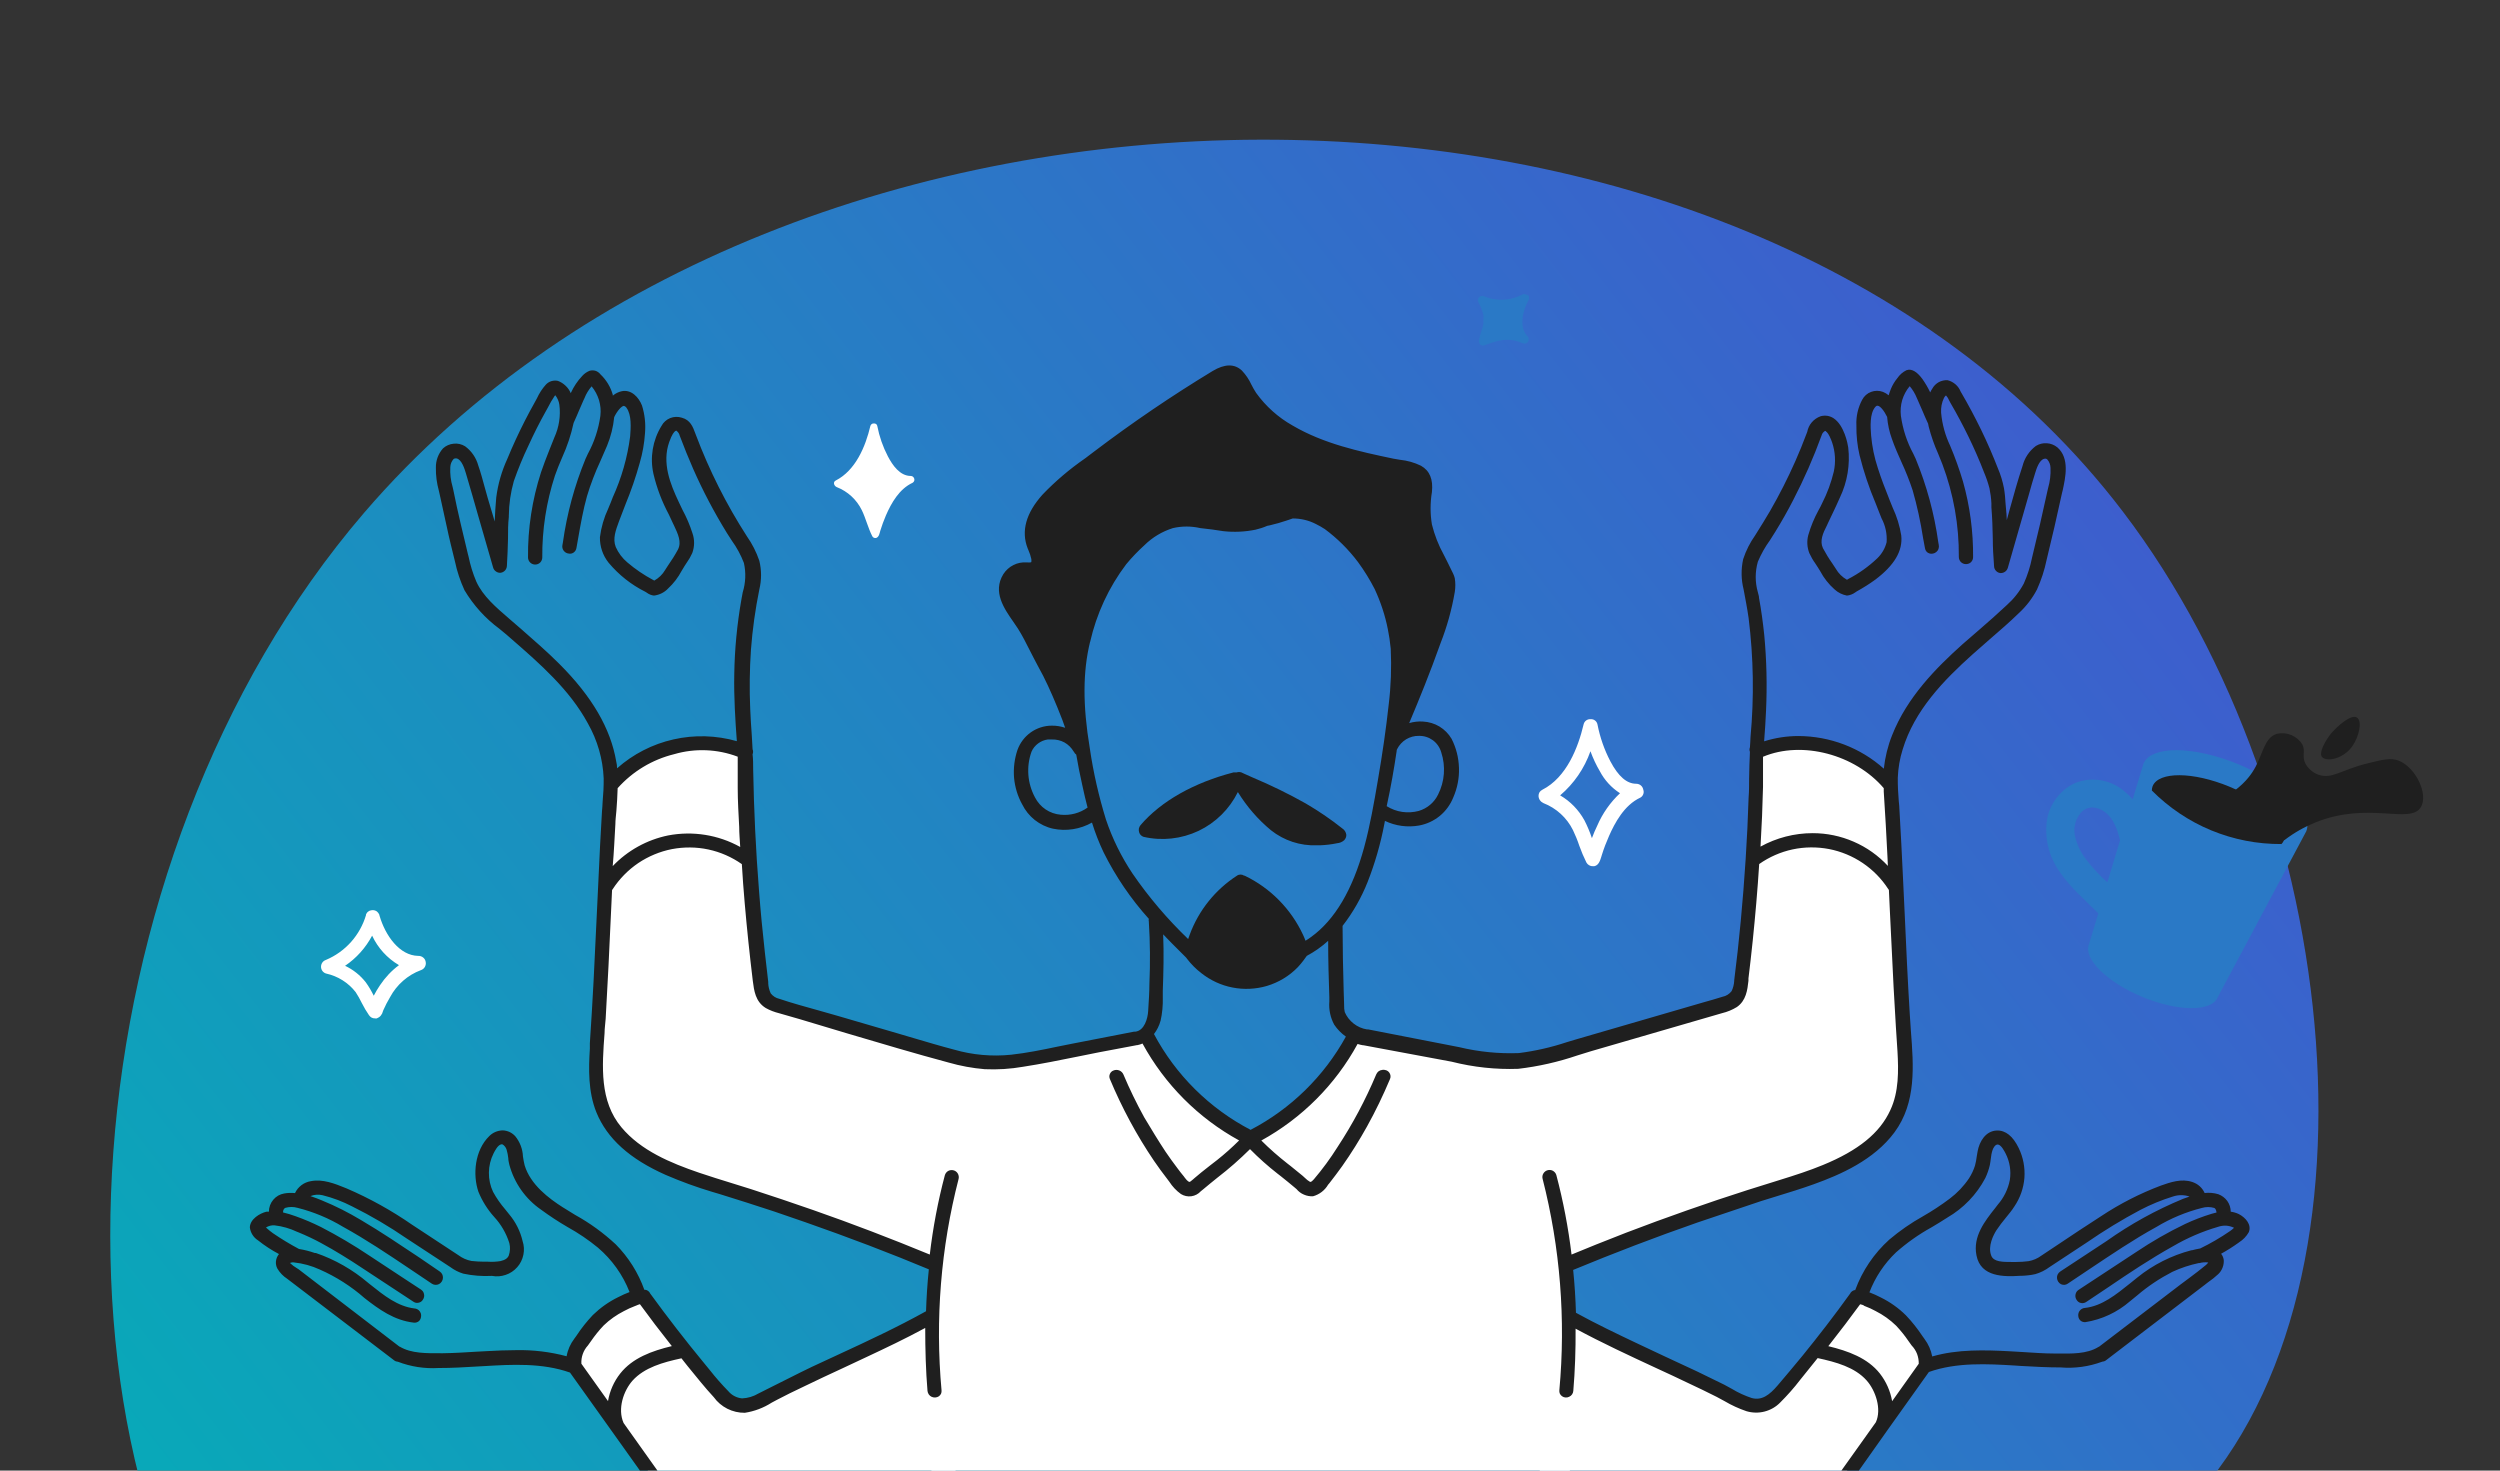 <svg width="340" height="200" viewBox="0 0 340 200" xmlns="http://www.w3.org/2000/svg" xmlns:xlink="http://www.w3.org/1999/xlink" fill="#ff0000">
	<rect x="0" y="0" width="340" height="200" fill="#333333" stroke="none"/>
	<desc>
			Created with Pixso.
	</desc>
	<defs>
		<clipPath id="clip20_32538">
			<rect id="для кого – обрезанно" width="340" height="200" fill="white" fill-opacity="0"/>
		</clipPath>
		<linearGradient x1="315.313" y1="19.003" x2="3.815" y2="260.663" id="paint_linear_3_18446_0" gradientUnits="userSpaceOnUse">
			<stop stop-color="#4651D1"/>
			<stop offset="1" stop-color="#00B5B5"/>
		</linearGradient>
	</defs>
	<g clip-path="url(#clip20_32538)">
		<path id="Vector" d="M49.51 69.75C8.84 117.13 3.61 198.17 36.5 236.68C39.88 240.63 54.33 257.54 76.26 260.29C100.74 263.35 118.5 246.76 135.27 236.06C202.64 193.1 261.78 240.1 296.58 205.73C325.88 176.82 318.93 109.2 288.72 69.59C237.03 1.65 107.15 2.56 49.51 69.75Z" fill="url(#paint_linear_3_18446_0)" fill-opacity="1" fill-rule="nonzero"/>
		<path id="Vector" d="M213.04 171.93C215.12 171.11 218.04 169.91 220.17 169.11C225.18 167.21 230.11 165.44 234.96 163.79C240.32 162.41 245.56 160.58 250.61 158.33C252.32 157.63 253.87 156.6 255.17 155.3C257.32 153.07 258.7 150.21 259.12 147.14C259.58 143.72 258.15 125.07 257.18 106.79C257.1 105.17 253.49 103.05 249.27 101.74C245.95 100.72 242.4 100.69 239.06 101.66C238.8 109.08 237.72 132.41 236.14 135.78C235.61 136.95 229.94 138.06 219.63 141.03C208.18 144.32 207.3 144.39 206.24 144.39C205.18 144.39 203.33 144.39 188.28 141.59L184.23 140.85C181.12 146.87 176.17 151.73 170.1 154.74C166.99 153.19 164.15 151.14 161.7 148.69C159.4 146.38 157.48 143.74 155.99 140.85L151.94 141.59C136.87 144.39 135.07 144.39 133.95 144.39C132.84 144.39 131.96 144.3 120.58 141C110.28 138.03 104.62 136.92 104.06 135.76C102.5 132.39 101.42 109.05 101.15 101.63C97.81 100.66 94.26 100.69 90.93 101.71C86.71 103.02 83.1 105.14 83.02 106.76C82.05 125.04 80.61 143.67 81.08 147.11C81.5 150.18 82.89 153.04 85.03 155.27C86.34 156.57 87.89 157.6 89.59 158.3C94.65 160.58 99.89 162.42 105.26 163.82L126.84 171.95C126.61 186.3 126.63 197.21 126.7 204.23C126.7 208.71 126.81 213.31 127.08 219.15C127.19 221.53 127.32 223.74 127.46 225.79C127.64 228.5 128.38 231.15 129.62 233.57C130.87 235.99 132.59 238.13 134.69 239.86C143.69 247.49 154.96 251.93 166.75 252.48C185.95 253.23 199.78 243.06 206.87 236.1C210.4 232.64 212.52 228.01 212.85 223.08C212.94 221.76 213.02 220.44 213.1 219.09C213.38 213.9 213.49 208.92 213.48 204.16C213.58 193.31 213.51 184.32 213.04 171.93Z" fill="#FFFFFF" fill-opacity="1" fill-rule="nonzero"/>
		<path id="Vector" d="M130.91 177.32L129.84 202.68C120.93 206.84 111.58 210 101.97 212.07C100.61 212.3 99.22 212.15 97.95 211.63C96.67 211.12 95.56 210.26 94.75 209.16L77.67 185.54C78.34 183.29 79.59 181.24 81.3 179.63C83 178.04 85.08 176.92 87.33 176.36L98.41 189.85C98.67 190.25 99.02 190.59 99.42 190.84C99.83 191.09 100.29 191.24 100.77 191.29C101.21 191.32 101.64 191.25 102.05 191.1C102.46 190.94 102.83 190.71 103.14 190.4L130.91 177.32Z" fill="#FFFFFF" fill-opacity="1" fill-rule="nonzero"/>
		<path id="Vector" d="M208.45 177.29C208.82 185.7 209.17 194.15 209.52 202.63C214.4 204.91 219.42 206.89 224.55 208.56C228.77 209.93 233.06 211.09 237.4 212.01C238.76 212.25 240.15 212.1 241.42 211.58C242.69 211.07 243.8 210.21 244.61 209.1L261.7 185.46C261.03 183.22 259.79 181.19 258.09 179.58C256.4 177.97 254.31 176.83 252.03 176.28L240.95 189.77C240.69 190.17 240.34 190.51 239.93 190.76C239.52 191.01 239.07 191.17 238.59 191.22C238.15 191.24 237.72 191.17 237.31 191.02C236.9 190.86 236.53 190.63 236.22 190.32L208.45 177.29Z" fill="#FFFFFF" fill-opacity="1" fill-rule="nonzero"/>
		<path id="Vector" d="M304.44 103.95C298.33 101.42 292.54 101.38 291.51 103.86L290.04 108.72C289.75 108.37 289.43 108.04 289.07 107.75C288.16 106.92 287.03 106.36 285.82 106.14C284.61 105.91 283.35 106.03 282.21 106.49C281.21 106.95 280.34 107.66 279.68 108.53C279.01 109.41 278.57 110.43 278.39 111.52C278.04 113.96 278.63 116.44 280.04 118.45C281.5 120.67 283.52 122.34 285.37 124.22L284.1 128.42C283.29 130.36 286.55 133.59 291.38 135.59C296.2 137.59 300.77 137.61 301.59 135.66L313.65 113.06C314.68 110.54 310.55 106.51 304.44 103.95ZM283.61 116.76C282.95 115.88 282.48 114.87 282.22 113.8C282.04 113.04 282.1 112.24 282.39 111.51C282.39 111.51 282.59 111.11 282.67 110.98C282.75 110.86 283.01 110.52 282.86 110.7C283.07 110.4 283.35 110.16 283.69 110.01C283.63 110.01 284 109.89 284.06 109.88C284.26 109.81 284.46 109.79 284.66 109.82C285 109.85 285.33 109.93 285.64 110.07C287.21 110.77 287.95 112.58 288.32 114.31L286.6 120C285.5 119.02 284.5 117.94 283.61 116.76Z" fill="#2A79C6" fill-opacity="1" fill-rule="nonzero"/>
		<path id="Vector" d="M303.19 106.98C298.25 104.94 293.59 104.91 292.76 106.91C292.69 107.1 292.65 107.3 292.65 107.51C294.96 109.83 297.7 111.68 300.73 112.93C303.76 114.18 307 114.81 310.28 114.79C310.42 114.65 310.53 114.48 310.61 114.3C311.44 112.33 308.11 109.02 303.19 106.98Z" fill="#1F1F1F" fill-opacity="1" fill-rule="nonzero"/>
		<path id="Vector" d="M298.53 110.11C303.58 108.53 305.73 106.22 306.76 104.28C307.79 102.34 308.04 100.25 309.68 99.79C310.33 99.65 311.01 99.71 311.63 99.97C312.24 100.23 312.76 100.67 313.12 101.24C313.58 102.15 313.01 102.84 313.56 103.9C313.96 104.58 314.58 105.1 315.32 105.37C317.18 105.99 318.38 104.7 322.01 103.81C324.1 103.29 325.15 103.04 326.2 103.44C328.55 104.35 330.3 108.04 329.23 109.78C327.77 112.17 322.12 108.93 314.9 111.85C313.39 112.46 311.97 113.27 310.68 114.26C307.77 114.52 304.84 113.97 302.23 112.67C300.88 112 299.63 111.14 298.53 110.11Z" fill="#1F1F1F" fill-opacity="1" fill-rule="nonzero"/>
		<path id="Vector" d="M316.98 99.81C316.34 100.63 315.44 102.14 315.71 102.81C316.06 103.64 318.45 103.43 319.86 101.57C320.83 100.23 321.31 98.08 320.55 97.59C319.79 97.09 317.96 98.65 316.98 99.81Z" fill="#1F1F1F" fill-opacity="1" fill-rule="nonzero"/>
		<path id="Vector" d="M223.49 107.41C223.45 107.18 223.34 106.97 223.16 106.82C222.98 106.67 222.75 106.59 222.52 106.59C221.26 106.59 220.11 105.62 219.01 103.54C218.19 101.97 217.6 100.28 217.26 98.54C217.22 98.33 217.11 98.13 216.94 98C216.77 97.86 216.56 97.8 216.34 97.81C216.12 97.79 215.9 97.85 215.72 97.98C215.54 98.11 215.42 98.3 215.37 98.52C214.63 101.65 213.06 105.73 209.75 107.41C209.59 107.49 209.46 107.61 209.37 107.75C209.28 107.9 209.24 108.07 209.24 108.25C209.25 108.45 209.31 108.66 209.43 108.83C209.55 109 209.71 109.13 209.9 109.22C211.65 109.9 213.09 111.21 213.92 112.89C214.25 113.58 214.54 114.28 214.78 115.01C215.06 115.79 215.38 116.55 215.75 117.3C215.83 117.45 215.96 117.58 216.11 117.67C216.26 117.76 216.44 117.81 216.61 117.8L216.83 117.8C217.47 117.68 217.65 116.91 217.8 116.45C217.81 116.38 217.83 116.32 217.86 116.25C218.13 115.38 218.46 114.53 218.83 113.69C219.6 111.95 220.88 109.5 223.08 108.48C223.27 108.38 223.41 108.21 223.48 108.02C223.56 107.82 223.56 107.61 223.49 107.41ZM212.18 108.17C214.06 106.57 215.48 104.5 216.3 102.17C216.65 103.12 217.07 104.03 217.58 104.89C218.22 106.11 219.16 107.13 220.32 107.88C219 109.12 217.95 110.61 217.23 112.28C216.96 112.82 216.73 113.39 216.5 113.99C216.22 113.15 215.88 112.34 215.48 111.56C214.7 110.15 213.57 108.98 212.18 108.17Z" fill="#FFFFFF" fill-opacity="1" fill-rule="nonzero"/>
		<path id="Vector" d="M56.88 130C54.34 129.96 52.42 127.26 51.63 124.58C51.61 124.41 51.54 124.26 51.43 124.14C51.4 124.09 51.36 124.05 51.31 124.01L51.23 123.94C51.03 123.81 50.78 123.75 50.55 123.79L50.32 123.84L50.2 123.89L50 124.03L49.93 124.11C49.87 124.18 49.82 124.26 49.78 124.34L49.78 124.44C49.38 125.8 48.68 127.05 47.74 128.11C46.79 129.17 45.63 130 44.32 130.55C44.12 130.62 43.94 130.75 43.83 130.92C43.71 131.1 43.65 131.31 43.66 131.52C43.67 131.72 43.74 131.91 43.86 132.07C43.99 132.23 44.16 132.35 44.35 132.4C45.94 132.75 47.37 133.64 48.37 134.93C48.68 135.41 48.96 135.9 49.21 136.42C49.49 136.99 49.82 137.53 50.18 138.06C50.27 138.2 50.39 138.31 50.53 138.39C50.68 138.47 50.84 138.51 51 138.5C51.09 138.52 51.17 138.52 51.25 138.5C51.46 138.42 51.65 138.29 51.79 138.12C51.93 137.95 52.03 137.75 52.08 137.53C52.09 137.48 52.11 137.44 52.13 137.39C52.4 136.78 52.71 136.18 53.05 135.61C53.96 133.92 55.44 132.61 57.24 131.94C57.46 131.87 57.65 131.72 57.77 131.52C57.89 131.32 57.94 131.08 57.9 130.85C57.87 130.61 57.75 130.38 57.56 130.23C57.37 130.07 57.12 129.99 56.88 130ZM54.26 131.26C53.25 132.01 52.38 132.94 51.68 133.99C51.37 134.45 51.08 134.92 50.83 135.42C50.52 134.78 50.16 134.17 49.75 133.6C49 132.64 48.04 131.87 46.93 131.35C48.48 130.3 49.74 128.89 50.61 127.25C51.39 128.92 52.66 130.32 54.26 131.26Z" fill="#FFFFFF" fill-opacity="1" fill-rule="nonzero"/>
		<path id="Vector" d="M123.87 64.73C122.38 64.73 121.38 63.26 120.75 62.06C120.07 60.76 119.59 59.37 119.31 57.93C119.3 57.83 119.24 57.73 119.15 57.67C119.06 57.6 118.95 57.58 118.84 57.59C118.73 57.58 118.63 57.61 118.54 57.68C118.46 57.74 118.4 57.83 118.37 57.93C117.71 60.73 116.36 63.97 113.66 65.35C113.24 65.56 113.43 66.08 113.78 66.24C115.28 66.82 116.5 67.94 117.21 69.39C117.76 70.53 118.05 71.79 118.63 72.93C118.68 73.02 118.76 73.1 118.86 73.14C118.96 73.18 119.07 73.18 119.17 73.16C119.57 73 119.62 72.51 119.72 72.18C119.94 71.48 120.19 70.78 120.48 70.11C121.24 68.36 122.32 66.49 124.11 65.66C124.58 65.38 124.32 64.73 123.87 64.73Z" fill="#FFFFFF" fill-opacity="1" fill-rule="nonzero"/>
		<path id="Vector" d="M207.77 45.77C206.53 44.49 207.1 42.29 207.83 40.91C207.91 40.83 207.95 40.72 207.95 40.6C207.95 40.55 207.95 40.5 207.95 40.45C207.95 40.4 207.95 40.36 207.95 40.31C207.91 40.25 207.86 40.19 207.81 40.15C207.72 40.1 207.62 40.06 207.52 40.06C207.44 40.02 207.36 40 207.27 40C207.19 40 207.1 40.02 207.03 40.06C206.24 40.48 205.37 40.72 204.47 40.76C203.58 40.8 202.68 40.65 201.86 40.31C201.75 40.25 201.62 40.23 201.5 40.25C201.37 40.27 201.26 40.33 201.17 40.42C201.08 40.5 201.02 40.62 201 40.74C200.98 40.86 201 40.99 201.06 41.1C201.37 41.65 201.6 42.24 201.74 42.85C201.76 43.06 201.76 43.27 201.74 43.48C201.74 43.59 201.74 43.71 201.74 43.82C201.75 43.89 201.75 43.96 201.74 44.03C201.61 44.8 201.27 45.51 201.14 46.26C201.11 46.38 201.12 46.51 201.17 46.63C201.21 46.75 201.3 46.85 201.4 46.92C201.69 47.1 201.98 46.92 202.26 46.82C202.68 46.66 203.1 46.53 203.53 46.42C204.7 46.08 205.95 46.17 207.06 46.67C207.18 46.73 207.32 46.75 207.45 46.72C207.59 46.69 207.7 46.62 207.79 46.51C207.87 46.41 207.92 46.27 207.91 46.14C207.91 46 207.86 45.87 207.77 45.77Z" fill="#2A79C6" fill-opacity="1" fill-rule="nonzero"/>
		<path id="Vector" d="M49.6 226.19L49.39 225.55C49.31 225.31 49.19 225.09 49.04 224.89L47.26 220.8C46.79 219.7 46.06 218.47 45.55 217.27C46.91 216.74 48.59 216.39 49.75 215.97L55.58 213.86C58.67 212.74 56.55 208.08 53.51 209.2L46.54 211.72C44.68 212.39 42.53 212.86 40.93 214.05C40.58 214.34 40.32 214.7 40.16 215.12C40 215.53 39.96 215.99 40.03 216.42C40.33 218.28 41.41 220.06 42.15 221.78L44.98 228.25C46.27 231.31 50.65 229.24 49.6 226.19Z" fill="#FFFFFF" fill-opacity="1" fill-rule="nonzero"/>
		<path id="Vector" d="M84.17 231.28C83.86 229.45 82.54 227.8 81.64 226.21L78.24 220.16C76.64 217.34 71.96 219.38 73.58 222.23L76.41 227.23C76.94 228.2 77.9 229.37 78.53 230.53C77.15 231.19 75.56 231.69 74.27 232.27L69.62 234.37C69.39 234.42 69.17 234.5 68.96 234.61L68.3 234.96C65.39 236.48 67.33 240.99 70.36 239.62C74.49 237.77 79.61 236.29 83.26 233.61C83.6 233.33 83.86 232.97 84.02 232.56C84.18 232.15 84.23 231.71 84.17 231.28Z" fill="#FFFFFF" fill-opacity="1" fill-rule="nonzero"/>
		<path id="Vector" d="M69.27 218.81C71.39 216.33 67.23 213.38 65.1 215.9L53.54 229.37C51.4 231.86 55.58 234.8 57.71 232.29C61.56 227.79 65.41 223.3 69.27 218.81Z" fill="#FFFFFF" fill-opacity="1" fill-rule="nonzero"/>
		<path id="Vector" d="M155.52 113.81C158.03 114.39 160.67 114.1 163 113C165.33 111.89 167.21 110.03 168.35 107.72C169.56 109.69 171.08 111.45 172.86 112.92C174.63 114.32 176.84 115.05 179.1 114.96L179.53 114.96C180.31 114.93 181.08 114.84 181.84 114.68C182.2 114.65 182.54 114.51 182.81 114.27C182.9 114.17 182.98 114.06 183.03 113.93C183.08 113.81 183.1 113.67 183.1 113.54C183.08 113.37 183.02 113.2 182.93 113.05C182.84 112.9 182.72 112.78 182.57 112.68C180.99 111.42 179.31 110.28 177.56 109.26C175.25 107.96 172.87 106.8 170.43 105.77L169.02 105.14C168.9 105.06 168.76 105.01 168.61 105C168.46 104.98 168.32 105 168.18 105.05C168.09 105.04 168 105.04 167.92 105.05C167.86 105.05 167.81 105.05 167.75 105.05C162.42 106.43 157.93 108.93 155.12 112.21C155.01 112.34 154.93 112.5 154.89 112.67C154.86 112.84 154.87 113.01 154.92 113.18C154.96 113.33 155.04 113.46 155.14 113.57C155.25 113.68 155.38 113.76 155.52 113.81Z" fill="#1F1F1F" fill-opacity="1" fill-rule="nonzero"/>
		<path id="Vector" d="M304.47 165.11C304.13 164.95 303.76 164.84 303.38 164.79C303.38 164.27 303.21 163.76 302.91 163.33C302.6 162.91 302.18 162.59 301.68 162.41C301.08 162.23 300.45 162.18 299.83 162.25C299.67 161.89 299.44 161.58 299.15 161.32C298.86 161.06 298.52 160.87 298.15 160.75C296.68 160.25 295.13 160.8 293.88 161.24C291.04 162.31 288.32 163.7 285.78 165.38C283.84 166.64 281.82 167.95 279.89 169.26L277.65 170.75C277.13 171.14 276.52 171.41 275.88 171.52C275.31 171.59 274.74 171.63 274.17 171.63L273.66 171.63C272.35 171.63 271.15 171.63 270.81 170.77C270.3 169.47 271.13 167.92 271.51 167.32C271.9 166.74 272.32 166.18 272.77 165.64C273.17 165.13 273.59 164.67 273.96 164.07C274.74 162.92 275.21 161.58 275.32 160.19C275.42 158.8 275.16 157.4 274.55 156.15C273.77 154.52 272.75 153.7 271.55 153.75C270.01 153.82 269.19 155.3 268.96 156.56C268.91 156.8 268.88 157.03 268.84 157.26C268.79 157.69 268.71 158.11 268.6 158.52C268.41 159.13 268.13 159.72 267.78 160.26C267.07 161.32 266.18 162.25 265.16 163.02C264 163.89 262.79 164.69 261.53 165.41C259.9 166.32 258.36 167.39 256.94 168.59C254.86 170.47 253.27 172.82 252.31 175.45L252.25 175.45C252.11 175.48 251.98 175.53 251.87 175.62C251.76 175.7 251.67 175.81 251.61 175.94C249.52 178.85 247.34 181.67 245.15 184.37C243.94 185.84 242.82 187.17 241.74 188.44C240.65 189.7 239.62 190.51 238.23 190.13C237.3 189.82 236.4 189.41 235.56 188.9C235.2 188.7 234.84 188.5 234.48 188.31C233.26 187.7 232.02 187.1 230.79 186.51C229.3 185.81 227.8 185.11 226.3 184.42L222.69 182.72C219.99 181.44 217.12 180.07 214.33 178.54C214.27 176.6 214.15 174.65 213.95 172.71C219.53 170.4 225.21 168.23 230.83 166.27C233.68 165.3 236.6 164.33 239.5 163.35L241.6 162.7C243.27 162.19 244.99 161.66 246.66 161.06C250.31 159.75 254.86 157.76 257.64 154.01C260.64 149.95 260.25 144.99 259.88 140.19C259.82 139.43 259.77 138.67 259.73 137.93C259.45 133.42 259.24 128.81 259.04 124.33L258.81 119.47C258.67 116.4 258.51 113.31 258.33 110.23C258.33 109.79 258.27 109.36 258.23 108.93C258.14 107.87 258.09 106.82 258.1 105.76C258.15 104.46 258.37 103.17 258.76 101.93C260.37 96.61 264.31 92.54 268.33 88.94C269.06 88.29 269.8 87.65 270.54 87C271.9 85.82 273.31 84.61 274.62 83.33C275.6 82.42 276.42 81.34 277.04 80.15C277.61 78.88 278.05 77.55 278.33 76.18C279.06 73.21 279.77 70.13 280.44 67.02L280.53 66.67C280.9 64.93 281.5 62.32 279.8 60.84C279.39 60.51 278.89 60.31 278.37 60.28C277.85 60.24 277.33 60.37 276.88 60.65C275.97 61.33 275.33 62.3 275.06 63.39C274.41 65.34 273.85 67.37 273.31 69.32C273.18 69.8 273.04 70.29 272.92 70.74C272.92 70.2 272.86 69.66 272.81 69.12L272.76 68.54C272.72 67.83 272.66 67.1 272.54 66.39C272.36 65.47 272.09 64.57 271.72 63.71C271.04 61.96 270.28 60.19 269.44 58.47C268.6 56.75 267.71 55.07 266.75 53.43L266.65 53.26C266.5 52.88 266.26 52.54 265.95 52.27C265.64 52 265.27 51.81 264.88 51.71C264.45 51.68 264.03 51.78 263.66 51.98C263.29 52.19 262.99 52.49 262.79 52.86C262.68 53.02 262.58 53.19 262.51 53.37C262.21 52.73 261.85 52.12 261.45 51.55C260.69 50.52 259.96 50.1 259.28 50.35C258.78 50.59 258.35 50.97 258.04 51.43C257.68 51.86 257.39 52.35 257.17 52.87C257.05 53.16 256.95 53.46 256.86 53.76C256.63 53.57 256.37 53.41 256.09 53.3C255.57 53.1 254.99 53.1 254.46 53.3C253.94 53.49 253.51 53.88 253.25 54.38C252.68 55.45 252.41 56.65 252.47 57.87C252.45 59.23 252.59 60.58 252.9 61.91C253.46 64.15 254.19 66.34 255.09 68.46L255.65 69.89C255.72 70.09 255.8 70.29 255.89 70.49C256.42 71.49 256.66 72.61 256.58 73.74C256.37 74.58 255.93 75.33 255.31 75.93C254.13 77.05 252.8 78 251.35 78.75L251.19 78.85C250.56 78.5 250.03 77.98 249.67 77.35C249.52 77.11 249.35 76.87 249.19 76.62C248.72 75.96 248.3 75.26 247.92 74.55C247.45 73.57 247.92 72.5 248.47 71.44L248.61 71.13C248.8 70.71 249 70.3 249.2 69.89C249.55 69.15 249.91 68.41 250.23 67.66C251.24 65.54 251.63 63.19 251.36 60.86C251.29 60.36 250.82 57.83 249.35 56.87C249.1 56.71 248.81 56.6 248.51 56.55C248.2 56.51 247.9 56.53 247.6 56.61C247.14 56.78 246.72 57.06 246.4 57.44C246.08 57.81 245.87 58.27 245.78 58.75L245.67 59.03C245.2 60.28 244.7 61.52 244.17 62.71C243.14 65.04 241.99 67.31 240.72 69.51C240.14 70.48 239.5 71.56 238.7 72.81C238 73.8 237.45 74.89 237.07 76.05C236.77 77.41 236.79 78.81 237.13 80.16C237.35 81.33 237.62 82.71 237.81 84.05C238.48 89.42 238.57 94.84 238.07 100.23C238.07 100.68 238.01 101.12 237.99 101.64C237.91 101.84 237.91 102.06 237.99 102.25C237.93 103.47 237.9 104.69 237.88 105.9C237.88 106.77 237.88 107.62 237.81 108.49C237.72 111.29 237.59 114.1 237.41 116.83C237.04 122.56 236.52 128.12 235.85 133.35L235.85 133.44C235.82 133.91 235.7 134.37 235.5 134.79C235.19 135.19 234.75 135.47 234.26 135.56C233.4 135.83 232.54 136.08 231.67 136.32L214.37 141.35L213.1 141.73C210.97 142.44 208.78 142.94 206.55 143.22C203.82 143.32 201.09 143.05 198.44 142.41L186.08 140L185.97 140L185.9 140C185.24 139.89 184.62 139.62 184.1 139.21C183.57 138.8 183.15 138.26 182.89 137.65C182.82 137.36 182.79 137.06 182.8 136.76L182.8 136.62L182.74 134.78C182.65 131.87 182.6 128.89 182.59 125.97C182.6 125.95 182.6 125.93 182.59 125.92C184.01 124.09 185.15 122.08 186 119.94C186.99 117.41 187.75 114.79 188.26 112.12L188.35 111.64C189.79 112.33 191.41 112.55 192.99 112.27C194.03 112.08 195 111.63 195.82 110.96C196.63 110.29 197.26 109.42 197.65 108.44C198.2 107.18 198.47 105.81 198.42 104.43C198.38 103.05 198.04 101.7 197.41 100.47C197.01 99.79 196.44 99.22 195.77 98.81C195.09 98.4 194.31 98.17 193.52 98.13C192.89 98.09 192.26 98.16 191.65 98.34C193 95.14 194.5 91.45 195.85 87.65L195.9 87.51C196.79 85.25 197.44 82.91 197.85 80.51C197.95 79.89 197.95 79.26 197.85 78.64C197.8 78.42 197.72 78.21 197.62 78C197.36 77.45 197.08 76.9 196.81 76.35L196.36 75.46C195.64 74.16 195.1 72.77 194.74 71.33C194.5 69.87 194.5 68.39 194.74 66.93C194.93 65.19 194.44 64.01 193.25 63.34C192.35 62.9 191.39 62.63 190.39 62.53L189.51 62.38C184.88 61.41 180.01 60.35 175.79 57.87C173.83 56.77 172.14 55.25 170.83 53.43C170.6 53.07 170.39 52.71 170.2 52.33C169.87 51.61 169.43 50.96 168.89 50.39C167.88 49.45 166.56 49.48 164.93 50.45C159.39 53.81 154.03 57.45 148.87 61.36L147.59 62.33C145.49 63.78 143.53 65.44 141.77 67.28C139.53 69.79 138.85 72.23 139.76 74.57L139.87 74.83C140.04 75.21 140.17 75.62 140.26 76.03C140.28 76.16 140.28 76.3 140.26 76.43C140.26 76.51 139.89 76.5 139.64 76.49C139.01 76.44 138.38 76.56 137.82 76.85C137.26 77.13 136.79 77.56 136.45 78.09C134.97 80.5 136.56 82.77 137.83 84.59L138.44 85.49C139.03 86.42 139.54 87.44 140.03 88.41C140.23 88.79 140.41 89.17 140.61 89.54C140.8 89.9 140.96 90.18 141.12 90.51C141.38 90.97 141.63 91.48 141.87 91.91C142.75 93.66 143.57 95.56 144.47 97.88C144.6 98.24 144.74 98.61 144.86 98.98C144.27 98.78 143.66 98.68 143.04 98.69C142.02 98.69 141.03 99.01 140.19 99.6C139.36 100.19 138.73 101.02 138.38 101.98C137.97 103.19 137.81 104.47 137.91 105.75C138.02 107.02 138.39 108.26 139.01 109.38C139.42 110.21 140 110.94 140.73 111.52C141.46 112.09 142.3 112.5 143.2 112.7C145.01 113.08 146.9 112.78 148.51 111.87C148.94 113.26 149.47 114.62 150.1 115.94C151.73 119.21 153.8 122.25 156.24 124.96C156.21 125.08 156.21 125.21 156.24 125.33C156.42 128.15 156.44 130.98 156.32 133.8C156.32 134.78 156.24 136.16 156.15 137.52C156.09 138.5 155.65 140.17 154.39 140.31L154.31 140.31L154.21 140.31L145.88 141.93L143.78 142.35C141.74 142.78 139.62 143.21 137.53 143.44C134.92 143.71 132.28 143.48 129.76 142.75C127.92 142.27 126.06 141.71 124.25 141.18L121.91 140.49L113.83 138.13L111.26 137.4C109.52 136.91 107.73 136.43 105.99 135.84C105.52 135.74 105.11 135.47 104.82 135.1C104.62 134.67 104.5 134.2 104.48 133.73L104.48 133.54C104.32 132.2 104.16 130.85 104.02 129.51C103.71 126.76 103.44 123.96 103.23 121.18C102.79 115.7 102.53 110.12 102.43 104.61C102.43 103.93 102.43 103.26 102.35 102.58C102.4 102.47 102.42 102.36 102.42 102.24C102.42 102.12 102.4 102.01 102.35 101.9L102.24 99.96C102.16 98.78 102.07 97.61 102.03 96.42C101.91 93.73 101.95 91.03 102.13 88.34C102.34 85.59 102.72 82.86 103.27 80.16C103.58 78.88 103.58 77.55 103.27 76.27C102.87 75.09 102.3 73.96 101.58 72.94C98.78 68.59 96.45 63.96 94.63 59.12L94.55 58.91C94.24 58.07 93.89 57.12 92.74 56.81C92.21 56.64 91.65 56.66 91.14 56.86C90.63 57.07 90.21 57.45 89.96 57.93C88.76 59.88 88.37 62.22 88.87 64.45C89.32 66.37 90.03 68.23 90.96 69.97L91.55 71.23L91.69 71.52C92.2 72.61 92.73 73.73 92.2 74.74C91.79 75.5 91.33 76.23 90.83 76.94L90.45 77.53C90.1 78.13 89.59 78.62 88.98 78.96L88.8 78.86C87.56 78.2 86.39 77.4 85.32 76.49C84.64 75.92 84.1 75.2 83.74 74.39C83.3 73.25 83.74 72.12 84.18 70.91C84.46 70.14 84.76 69.38 85.06 68.61C85.82 66.77 86.47 64.88 87 62.97C87.39 61.64 87.63 60.28 87.72 58.91C87.83 57.64 87.69 56.36 87.31 55.15C86.86 54 85.85 52.95 84.58 53.2C84.12 53.3 83.7 53.5 83.34 53.81L83.34 53.69C83.04 52.63 82.46 51.67 81.66 50.91C81.49 50.69 81.26 50.52 80.99 50.43C80.72 50.35 80.43 50.35 80.17 50.43C79.79 50.59 79.46 50.82 79.19 51.12C78.54 51.81 78.01 52.6 77.62 53.47C77.46 53.08 77.22 52.74 76.92 52.46C76.62 52.17 76.27 51.95 75.88 51.8C75.58 51.73 75.27 51.75 74.97 51.84C74.68 51.93 74.41 52.11 74.21 52.34C73.73 52.88 73.33 53.5 73.03 54.16C72.93 54.34 72.83 54.53 72.73 54.71C72.27 55.53 71.81 56.38 71.38 57.23C70.53 58.9 69.72 60.64 68.99 62.42C68.23 64.08 67.72 65.84 67.49 67.65C67.39 68.74 67.32 69.83 67.28 70.92L66.31 67.66L65.93 66.3C65.66 65.33 65.39 64.28 65.04 63.29C64.75 62.25 64.13 61.34 63.26 60.7C62.8 60.41 62.25 60.28 61.71 60.34C61.16 60.39 60.65 60.61 60.25 60.98C59.61 61.7 59.26 62.63 59.28 63.6C59.26 64.65 59.4 65.7 59.68 66.72L59.8 67.25C60.12 68.75 60.46 70.23 60.78 71.72C61.09 73.21 61.5 74.83 61.88 76.38C62.16 77.72 62.6 79.03 63.17 80.27C64.39 82.31 65.99 84.09 67.9 85.5L68.87 86.3L69.58 86.92C73.46 90.3 77.47 93.8 79.95 98.38C81.25 100.67 81.99 103.23 82.1 105.86C82.11 106.91 82.06 107.96 81.96 109C81.96 109.45 81.89 109.9 81.87 110.34C81.78 111.89 81.69 113.44 81.61 114.99C81.45 118.08 81.31 121.16 81.17 124.24C81.02 127.31 80.88 130.32 80.73 133.36C80.58 136.2 80.41 139.05 80.22 141.89L80.22 142.63C80.05 145.34 79.97 148.46 81.11 151.28C82.56 154.84 85.64 157.62 90.54 159.79C92.6 160.68 94.71 161.45 96.85 162.09L97.83 162.38C100.27 163.14 102.78 163.93 105.25 164.75C111.02 166.7 116.8 168.79 122.43 171.04L126.32 172.63C126.12 174.58 126 176.52 125.94 178.33C122.05 180.49 117.99 182.39 114.04 184.21L110.42 185.89C108.47 186.82 106.53 187.84 104.65 188.76L103.14 189.52C102.47 189.92 101.7 190.15 100.92 190.18C100.19 190.11 99.52 189.76 99.05 189.2C98.15 188.28 97.3 187.31 96.5 186.29L95.77 185.4C93.27 182.37 90.79 179.17 88.42 175.91C88.36 175.78 88.28 175.66 88.16 175.58C88.05 175.49 87.92 175.43 87.78 175.41L87.63 175.41C86.8 173.09 85.47 170.98 83.74 169.23C82.07 167.68 80.22 166.33 78.22 165.23C77.65 164.88 77.07 164.53 76.49 164.16C74.68 163 72.15 161.14 71.35 158.48C71.25 158.08 71.18 157.68 71.12 157.27C71.08 156.27 70.71 155.3 70.07 154.52C69.85 154.28 69.59 154.09 69.3 153.95C69 153.82 68.69 153.74 68.36 153.73C67.68 153.75 67.03 154.02 66.55 154.5C64.54 156.45 64.28 159.79 65.06 162.07C65.57 163.32 66.29 164.48 67.19 165.48C68.14 166.5 68.85 167.73 69.27 169.06C69.41 169.61 69.38 170.19 69.2 170.73C69.04 171.13 68.7 171.36 68.06 171.51C67.5 171.6 66.92 171.63 66.35 171.59L65.83 171.59C65.26 171.59 64.69 171.55 64.12 171.49C63.48 171.37 62.87 171.1 62.35 170.71L56.04 166.56C53.25 164.63 50.27 162.97 47.15 161.63L46.95 161.55C45.58 160.99 43.87 160.31 42.27 160.64C41.81 160.71 41.37 160.9 41 161.18C40.62 161.47 40.32 161.83 40.12 162.26C39.63 162.21 39.14 162.23 38.66 162.31C38.07 162.41 37.54 162.71 37.16 163.17C36.78 163.62 36.57 164.2 36.57 164.79C36.46 164.78 36.35 164.78 36.24 164.79C35.31 165.01 34.01 165.81 33.98 166.92C34.02 167.28 34.14 167.62 34.33 167.92C34.52 168.23 34.78 168.49 35.08 168.68C35.97 169.39 36.93 170.02 37.94 170.55C37.71 170.83 37.57 171.16 37.53 171.52C37.49 171.87 37.56 172.23 37.73 172.54C38.06 173.09 38.51 173.56 39.04 173.9L53.62 185.02C53.76 185.13 53.94 185.19 54.12 185.2C55.87 185.87 57.74 186.16 59.61 186.05C61.41 186.05 63.22 185.95 64.98 185.84L65.87 185.79C69.57 185.57 73.76 185.33 77.52 186.67L83.13 194.53L92.95 208.31C93.85 209.78 95.05 211.04 96.47 212.02C98.18 212.94 100.17 213.23 102.07 212.84C103.96 212.54 105.84 212.14 107.69 211.64L108.12 211.53C110.07 211.02 112.13 210.45 114.11 209.84C118.06 208.6 121.95 207.16 125.77 205.54C125.81 212.19 126.07 219 126.51 225.78C126.53 226.03 126.63 226.26 126.81 226.44C127 226.61 127.24 226.7 127.48 226.7L127.55 226.7C127.67 226.7 127.79 226.67 127.9 226.62C128.01 226.56 128.11 226.49 128.19 226.4C128.28 226.31 128.34 226.2 128.38 226.09C128.42 225.97 128.43 225.85 128.43 225.73C127.96 218.58 127.7 211.48 127.67 204.59C127.78 204.46 127.85 204.29 127.86 204.12C127.88 203.95 127.85 203.78 127.77 203.62C127.71 203.5 127.64 203.4 127.54 203.31C127.45 203.22 127.33 203.15 127.21 203.11C127.09 203.06 126.96 203.04 126.83 203.05C126.7 203.06 126.57 203.09 126.46 203.15C119.12 206.41 111.46 208.92 103.61 210.62C101.89 211.14 100.08 211.2 98.33 210.79C96.7 210.26 95.64 208.77 94.61 207.31L84.81 193.53C83.95 191.59 84.81 189.14 86.02 187.77C87.63 185.98 90.17 185.27 92.68 184.73L92.92 185.04L93.53 185.81C94.76 187.31 95.87 188.72 97.07 190.01C97.55 190.68 98.19 191.22 98.92 191.59C99.66 191.96 100.47 192.15 101.3 192.14C102.6 191.94 103.84 191.47 104.95 190.76L105.7 190.36C106.76 189.81 107.9 189.23 109.4 188.53C111.13 187.69 112.87 186.88 114.62 186.07L117.86 184.55C120.42 183.35 123.14 182.06 125.83 180.6C125.83 183.51 125.91 186.43 126.14 189.17C126.16 189.34 126.22 189.5 126.32 189.65C126.42 189.79 126.55 189.9 126.71 189.97C126.86 190.04 127.03 190.07 127.2 190.06C127.37 190.05 127.54 189.99 127.68 189.9C127.81 189.81 127.91 189.69 127.98 189.55C128.04 189.4 128.07 189.25 128.05 189.09C127.17 179.44 127.95 169.71 130.37 160.33C130.43 160.09 130.39 159.82 130.26 159.6C130.13 159.38 129.92 159.22 129.67 159.16C129.43 159.1 129.17 159.13 128.95 159.25C128.73 159.38 128.57 159.59 128.5 159.83C127.56 163.37 126.88 166.98 126.45 170.62C121.19 168.45 115.87 166.41 110.6 164.57C107.81 163.6 104.96 162.63 102.13 161.72L99.47 160.89C98.02 160.45 96.55 159.98 95.08 159.49C91.19 158.16 87.16 156.48 84.52 153.32C81.53 149.75 81.88 145.05 82.22 140.51C82.22 139.85 82.33 139.19 82.37 138.56C82.65 133.8 82.88 128.96 83.09 124.27L83.24 121.05C83.27 121.01 83.31 120.97 83.33 120.92C84.24 119.52 85.42 118.32 86.8 117.38C88.19 116.45 89.75 115.8 91.38 115.48C93.02 115.17 94.71 115.18 96.34 115.53C97.98 115.88 99.52 116.56 100.89 117.52C100.99 119.29 101.13 121.06 101.28 122.83C101.58 126.3 101.95 129.84 102.38 133.39C102.55 134.72 102.73 136.22 104.14 137.09C104.71 137.41 105.32 137.64 105.96 137.8L108.78 138.61C110.95 139.26 113.11 139.91 115.28 140.56C119.78 141.89 124.43 143.28 129.02 144.51C130.62 144.97 132.26 145.27 133.92 145.41C135.67 145.49 137.42 145.38 139.14 145.08C141.6 144.7 144.09 144.2 146.49 143.71L149.47 143.11L154.61 142.14L154.68 142.14C154.92 142.09 155.16 142.02 155.38 141.92C158.41 147.48 162.97 152.06 168.52 155.1C167.57 156.04 166.57 156.94 165.52 157.77L164.55 158.52L163.4 159.43L162.43 160.24L162.25 160.4C161.96 160.66 161.82 160.77 161.7 160.73C161.48 160.59 161.29 160.4 161.14 160.18L161.01 160C160.71 159.64 160.42 159.27 160.14 158.89C159.59 158.18 159.06 157.42 158.52 156.64C157.55 155.17 156.58 153.58 155.61 151.95C154.57 150.06 153.62 148.11 152.78 146.12C152.67 145.87 152.47 145.68 152.22 145.58C151.96 145.48 151.68 145.48 151.43 145.59C151.32 145.63 151.22 145.69 151.13 145.78C151.05 145.86 150.98 145.96 150.94 146.07C150.89 146.18 150.87 146.3 150.87 146.42C150.88 146.54 150.9 146.66 150.95 146.76C152.58 150.66 154.58 154.38 156.95 157.88C157.52 158.71 158.12 159.54 158.73 160.32L159.03 160.72C159.45 161.37 159.98 161.94 160.61 162.39C161.03 162.65 161.54 162.76 162.03 162.69C162.52 162.62 162.98 162.38 163.31 162.01L163.62 161.76C164.26 161.23 164.9 160.69 165.56 160.17C167.12 158.97 168.6 157.67 170 156.28C171.18 157.48 172.44 158.6 173.76 159.63L174.2 159.97C174.82 160.48 175.44 160.95 176.06 161.49L176.33 161.72C176.6 162.05 176.95 162.31 177.34 162.47C177.73 162.64 178.16 162.72 178.58 162.69C179.44 162.45 180.17 161.89 180.62 161.12L180.8 160.91C181.39 160.16 181.98 159.37 182.54 158.59C183.76 156.86 184.88 155.06 185.91 153.21C187.07 151.12 188.11 148.96 189.04 146.75C189.1 146.61 189.13 146.45 189.11 146.3C189.09 146.14 189.03 145.99 188.94 145.87C188.83 145.72 188.68 145.61 188.5 145.55C188.33 145.49 188.15 145.47 187.97 145.51C187.79 145.53 187.63 145.59 187.48 145.7C187.35 145.81 187.24 145.95 187.17 146.11C185.72 149.57 183.95 152.89 181.89 156.02C180.93 157.55 179.86 159 178.69 160.38C178.3 160.81 178.22 160.76 178.13 160.71C177.9 160.58 177.69 160.41 177.5 160.22L177.16 159.91L175.55 158.6L175.1 158.25C173.85 157.27 172.66 156.23 171.54 155.11C177.06 152.07 181.61 147.52 184.63 141.98C184.88 142.06 185.13 142.12 185.38 142.16L185.46 142.16L197.42 144.39C200.38 145.14 203.43 145.47 206.48 145.36C209.22 145.04 211.91 144.43 214.52 143.54L216.36 142.97L234.2 137.79C234.91 137.62 235.59 137.34 236.21 136.96C237.47 136.09 237.65 134.65 237.79 133.38L237.79 133.07C238 131.37 238.19 129.66 238.37 127.95C238.72 124.53 239.03 121.02 239.25 117.51C240.61 116.55 242.16 115.87 243.79 115.52C245.42 115.17 247.11 115.16 248.75 115.47C250.39 115.79 251.95 116.44 253.33 117.37C254.72 118.31 255.9 119.51 256.8 120.91L256.89 121.03L257.02 123.84C257.18 127.31 257.35 130.78 257.53 134.26C257.62 136.06 257.74 137.85 257.84 139.65C257.92 140.79 257.99 141.92 258.06 143.04C258.2 145.58 258.26 148.49 257.08 150.99C255.66 154.09 252.74 156.46 247.92 158.44C246.08 159.2 244.2 159.81 241.97 160.5C238.99 161.41 236.26 162.29 233.62 163.17C228.08 165.04 222.5 167.06 217.06 169.26L213.73 170.62C213.29 166.97 212.6 163.35 211.66 159.8C211.59 159.56 211.42 159.36 211.2 159.23C210.98 159.11 210.72 159.08 210.48 159.15C210.24 159.21 210.03 159.37 209.9 159.59C209.77 159.8 209.73 160.06 209.79 160.3C212.19 169.69 212.96 179.43 212.07 189.08C212.05 189.24 212.08 189.39 212.14 189.54C212.21 189.68 212.31 189.8 212.44 189.89C212.58 189.99 212.74 190.05 212.91 190.06C213.08 190.07 213.26 190.04 213.41 189.96C213.57 189.89 213.7 189.78 213.8 189.64C213.9 189.49 213.96 189.33 213.97 189.16C214.2 186.43 214.3 183.59 214.28 180.7C217.89 182.65 221.65 184.39 225.29 186.08C226.74 186.75 228.2 187.42 229.62 188.11C230.91 188.71 232.19 189.33 233.46 189.97L234.55 190.56C235.48 191.11 236.48 191.57 237.51 191.92C238.31 192.16 239.17 192.18 239.98 191.97C240.8 191.76 241.54 191.33 242.12 190.73C243.09 189.76 244 188.74 244.83 187.65C245.1 187.33 245.35 187.01 245.61 186.68L246.76 185.25L247.2 184.7C249.7 185.24 252.26 185.94 253.86 187.74C255.08 189.11 255.93 191.62 255.12 193.42L246.38 205.68L245.73 206.65C244.99 207.85 244.09 208.95 243.06 209.91C242.35 210.43 241.55 210.79 240.69 210.97C239.83 211.14 238.95 211.13 238.09 210.94C236.38 210.66 234.68 210.3 233 209.85L232.48 209.71C230.6 209.25 228.72 208.74 226.86 208.15C222.57 206.84 218.35 205.28 214.23 203.5C214.14 203.45 214.04 203.42 213.93 203.42C213.8 203.33 213.65 203.28 213.49 203.27C213.34 203.25 213.18 203.27 213.03 203.32C212.85 203.39 212.7 203.51 212.59 203.67C212.48 203.83 212.42 204.01 212.42 204.2C212.42 210.96 212.21 216.46 211.85 221.54C211.84 221.67 211.85 221.79 211.89 221.9C211.93 222.02 211.99 222.12 212.07 222.21C212.15 222.3 212.25 222.38 212.36 222.43C212.47 222.48 212.59 222.51 212.71 222.52C212.84 222.53 212.97 222.52 213.1 222.48C213.23 222.44 213.34 222.38 213.45 222.29C213.55 222.21 213.63 222.1 213.69 221.98C213.75 221.86 213.78 221.73 213.79 221.6C214.13 216.87 214.31 211.78 214.35 205.64C217.86 207.13 221.4 208.45 224.89 209.53C228.8 210.82 232.79 211.86 236.83 212.65C238.7 213.11 240.67 213.04 242.5 212.43C244.13 211.65 245.5 210.42 246.46 208.89C248.16 206.55 249.84 204.18 251.52 201.81C252.33 200.65 253.16 199.49 253.98 198.34L256.73 194.45L262.33 186.59C266.11 185.25 270.3 185.49 273.99 185.71L274.87 185.77C276.63 185.87 278.45 185.97 280.24 185.97C282.16 186.13 284.09 185.86 285.9 185.19C286.08 185.18 286.26 185.12 286.4 185.01L299.79 174.78L300.32 174.37C300.79 174.05 301.24 173.69 301.66 173.3C301.93 173.06 302.13 172.75 302.26 172.42C302.4 172.08 302.45 171.72 302.43 171.36C302.39 171.05 302.27 170.76 302.07 170.51C302.89 170.06 303.68 169.56 304.43 169.02L304.51 168.96C305.06 168.61 305.52 168.14 305.84 167.57C306.24 166.56 305.42 165.6 304.47 165.11ZM299.23 169.79C298.83 169.85 298.45 169.95 298.1 170.04L298.01 170.04C295.33 170.74 292.83 172 290.68 173.74L289.65 174.57C287.79 176.06 285.88 177.62 283.55 177.88C283.41 177.89 283.28 177.92 283.16 177.99C283.04 178.05 282.93 178.14 282.85 178.25C282.76 178.35 282.7 178.48 282.67 178.61C282.63 178.74 282.63 178.88 282.65 179.01C282.66 179.13 282.7 179.25 282.75 179.35C282.8 179.45 282.88 179.54 282.97 179.62C283.06 179.69 283.17 179.75 283.28 179.78C283.39 179.81 283.51 179.82 283.62 179.81C285.86 179.45 287.95 178.47 289.67 176.98L290.64 176.19C292.11 174.93 293.72 173.86 295.44 172.97C296.58 172.44 297.79 172.04 299.02 171.78L299.13 171.78C299.52 171.67 299.92 171.64 300.32 171.7C300.23 171.83 300.13 171.94 300.01 172.04C299.27 172.66 298.48 173.25 297.71 173.83L296.58 174.67L285.5 183.13C285.46 183.15 285.42 183.17 285.38 183.19C283.82 184.16 281.69 184.1 279.82 184.08L279.49 184.08C277.98 184.08 276.45 183.96 274.96 183.87L273.46 183.78C269.93 183.59 266.21 183.48 262.78 184.48C262.62 183.62 262.26 182.81 261.74 182.11L261.46 181.72C260.79 180.71 260.04 179.76 259.2 178.88C258.2 177.89 257.04 177.07 255.78 176.45C255.28 176.19 254.77 175.96 254.24 175.76C255.02 173.71 256.26 171.86 257.84 170.34C259.33 169.02 260.96 167.87 262.7 166.91C263.42 166.48 264.14 166.05 264.84 165.59C267.03 164.32 268.82 162.46 270 160.22C270.27 159.65 270.48 159.05 270.62 158.44C270.68 158.16 270.71 157.87 270.75 157.58C270.79 157.18 270.86 156.78 270.99 156.4C271.06 156.17 271.37 155.54 271.79 155.67C272.21 155.8 272.58 156.53 272.76 156.87C273.33 157.98 273.53 159.24 273.34 160.47C273.1 161.71 272.54 162.87 271.7 163.83L271.35 164.29C269.92 166.09 268.29 168.17 268.8 170.73C269.37 173.72 272.6 173.64 274.73 173.51L274.92 173.51C275.55 173.49 276.19 173.42 276.81 173.28C277.5 173.08 278.16 172.75 278.75 172.31L283.79 168.99C286.14 167.37 288.58 165.88 291.1 164.54C292.51 163.81 293.98 163.2 295.51 162.73C296.24 162.48 297.04 162.48 297.78 162.73L296.9 163.04C293.22 164.56 289.72 166.49 286.47 168.8L280.19 172.93C280.04 173.03 279.93 173.16 279.85 173.31C279.77 173.46 279.74 173.63 279.75 173.8C279.76 173.97 279.81 174.15 279.91 174.3C280 174.45 280.14 174.57 280.29 174.65C280.44 174.72 280.6 174.75 280.76 174.74C280.92 174.73 281.07 174.68 281.21 174.58L284.23 172.56C287.14 170.62 290.16 168.57 293.28 166.86C295.2 165.7 297.28 164.83 299.46 164.28C300.01 164.12 300.59 164.12 301.14 164.28C301.3 164.35 301.4 164.55 301.45 164.9L300.8 165.07C299.56 165.45 298.35 165.91 297.18 166.46C294.87 167.57 292.65 168.85 290.53 170.27C288.71 171.45 286.91 172.64 285.11 173.83L282.69 175.42C282.58 175.49 282.49 175.58 282.41 175.69C282.34 175.8 282.29 175.93 282.27 176.05C282.24 176.18 282.24 176.32 282.27 176.44C282.3 176.57 282.35 176.69 282.43 176.8C282.49 176.9 282.58 177 282.68 177.07C282.78 177.14 282.9 177.19 283.02 177.21C283.14 177.24 283.26 177.24 283.38 177.21C283.5 177.19 283.62 177.14 283.72 177.07L286.7 175.08C289.55 173.14 292.48 171.19 295.51 169.5C297.44 168.37 299.5 167.48 301.65 166.85C302.01 166.73 302.38 166.67 302.76 166.69C303.13 166.72 303.49 166.81 303.83 166.98C303.66 167.15 303.47 167.3 303.28 167.43C301.99 168.32 300.63 169.11 299.23 169.79ZM253.46 177.56L253.64 177.64C254.13 177.82 254.6 178.04 255.06 178.29C256.09 178.81 257.04 179.48 257.87 180.29C258.48 180.94 259.05 181.64 259.55 182.38L259.98 182.98C260.3 183.31 260.55 183.7 260.72 184.13C260.88 184.56 260.96 185.02 260.95 185.47L257.33 190.56C257.09 189.19 256.52 187.9 255.67 186.81C253.99 184.68 251.34 183.73 248.65 183.08C250.28 181.01 251.7 179.13 252.98 177.38C253.15 177.42 253.31 177.46 253.46 177.52L253.46 177.56ZM248.31 58.66C248.7 58.89 249.05 59.84 249.16 60.15C249.6 61.43 249.68 62.81 249.4 64.13C249.04 65.62 248.51 67.07 247.81 68.44C247.65 68.78 247.49 69.11 247.31 69.41C246.73 70.47 246.27 71.59 245.93 72.76C245.71 73.57 245.76 74.44 246.07 75.23C246.3 75.73 246.57 76.2 246.89 76.64C247 76.81 247.12 76.98 247.22 77.15C247.31 77.31 247.44 77.51 247.55 77.68C248.04 78.61 248.7 79.45 249.49 80.15C249.96 80.59 250.55 80.88 251.18 81C251.59 80.96 251.98 80.81 252.31 80.57L252.5 80.44C253.39 79.95 254.25 79.41 255.07 78.81C257.63 76.87 258.8 74.92 258.57 72.82C258.36 71.51 257.97 70.24 257.41 69.05C257.28 68.75 257.15 68.44 257.04 68.14L256.95 67.91C256.4 66.53 255.84 65.09 255.39 63.67C254.91 62.22 254.6 60.72 254.47 59.21C254.38 58.05 254.27 56.29 255.01 55.38C255.19 55.16 255.31 55.17 255.35 55.18C255.69 55.18 256.25 55.87 256.65 56.7C256.73 57.72 256.95 58.73 257.3 59.69C257.68 60.79 258.16 61.86 258.62 62.89C259.19 64.12 259.69 65.39 260.12 66.68C260.73 68.81 261.2 70.98 261.54 73.18L261.8 74.57C261.82 74.73 261.89 74.88 261.99 75C262.09 75.12 262.22 75.21 262.37 75.26C262.53 75.32 262.71 75.33 262.88 75.29C263.05 75.26 263.21 75.18 263.34 75.07C263.48 74.96 263.59 74.8 263.64 74.63C263.7 74.46 263.71 74.28 263.67 74.1L263.61 73.77C263.07 69.86 262.03 66.04 260.53 62.39L260.21 61.71C259.34 60.11 258.77 58.35 258.52 56.54C258.44 55.83 258.5 55.1 258.7 54.41C258.91 53.72 259.25 53.08 259.72 52.52C260.13 53 260.45 53.54 260.69 54.13L260.81 54.4C261.03 54.87 261.23 55.37 261.44 55.84C261.64 56.3 261.94 57.04 262.22 57.62L262.31 58.05C262.63 59.29 263.05 60.5 263.57 61.66C263.77 62.15 263.97 62.64 264.16 63.12C265.68 67.16 266.44 71.44 266.4 75.75C266.4 76.01 266.5 76.25 266.68 76.44C266.87 76.62 267.11 76.72 267.37 76.72C267.61 76.72 267.84 76.64 268.02 76.49C268.12 76.4 268.2 76.29 268.26 76.16C268.31 76.04 268.34 75.91 268.34 75.77C268.37 72.3 267.91 68.84 266.97 65.5C266.48 63.85 265.9 62.23 265.23 60.64C264.55 59.22 264.13 57.69 263.99 56.12C263.95 55.43 264.08 54.74 264.38 54.12C264.56 53.81 264.66 53.76 264.68 53.81C264.85 54 264.99 54.22 265.09 54.47L265.27 54.81C266.14 56.29 266.95 57.83 267.71 59.38C268.47 60.94 269.2 62.6 269.83 64.24C270.13 64.95 270.38 65.68 270.57 66.42C270.71 67.09 270.8 67.77 270.83 68.45L270.83 68.99C270.95 70.4 270.99 71.84 271.02 73.22C271.02 74.45 271.09 75.71 271.19 76.96C271.19 77.21 271.28 77.45 271.45 77.63C271.61 77.81 271.84 77.92 272.08 77.94C272.3 77.94 272.51 77.88 272.69 77.75C272.87 77.63 272.99 77.44 273.06 77.24L275.97 67.1C276.23 66.13 276.49 65.26 276.78 64.34C276.93 63.84 277.33 62.52 278.04 62.39C278.1 62.37 278.17 62.37 278.24 62.38C278.3 62.4 278.37 62.43 278.42 62.47C278.71 62.8 278.87 63.22 278.87 63.66C278.91 64.57 278.8 65.49 278.54 66.38L278.42 66.91C277.79 69.82 277.12 72.74 276.42 75.58L276.36 75.83C276.12 77.04 275.74 78.23 275.24 79.36C274.65 80.46 273.87 81.45 272.94 82.28C271.71 83.44 270.41 84.58 269.15 85.67C268.4 86.32 267.64 86.97 266.91 87.61C263.31 90.84 259.35 94.83 257.32 100.01C256.74 101.46 256.37 102.99 256.2 104.54C253.01 101.69 248.88 100.12 244.6 100.1C243.01 100.1 241.43 100.34 239.92 100.82C240.04 99.36 240.12 98 240.18 96.67C240.34 93.23 240.26 89.8 239.94 86.38C239.76 84.66 239.53 82.96 239.23 81.33C239.23 81.06 239.12 80.8 239.07 80.55C238.68 79.19 238.68 77.75 239.07 76.39C239.51 75.36 240.05 74.38 240.71 73.48C240.96 73.1 241.2 72.72 241.43 72.34C242.3 70.93 243.12 69.48 243.86 68.04C245.35 65.17 246.65 62.21 247.75 59.18C247.81 58.96 247.95 58.78 248.14 58.65C248.14 58.65 248.21 58.57 248.31 58.62L248.31 58.66ZM239.77 107.07C239.77 106.48 239.77 105.88 239.77 105.29C239.77 104.52 239.77 103.71 239.77 102.92C245.1 100.68 252.29 102.62 256.19 107.19C256.19 107.34 256.19 107.51 256.19 107.66C256.39 110.64 256.55 113.62 256.7 116.61L256.75 117.76C255.44 116.35 253.86 115.23 252.1 114.47C250.34 113.7 248.44 113.31 246.52 113.31C244.04 113.31 241.6 113.94 239.43 115.14C239.6 112.27 239.71 109.61 239.77 107.03L239.77 107.07ZM189.95 102.14L189.95 102.09L189.95 102.01L190.02 101.86C190.29 101.32 190.72 100.86 191.24 100.54C191.77 100.23 192.37 100.06 192.98 100.08C193.66 100.06 194.33 100.28 194.88 100.68C195.43 101.09 195.82 101.66 196.01 102.32C196.63 104.21 196.48 106.28 195.58 108.06C195.32 108.6 194.95 109.07 194.5 109.45C194.04 109.84 193.51 110.12 192.94 110.29C192.21 110.48 191.45 110.53 190.7 110.42C189.95 110.31 189.23 110.04 188.59 109.64C189.18 106.93 189.6 104.49 189.95 102.11L189.95 102.14ZM146.05 102.24C146.12 102.4 146.23 102.53 146.37 102.63C146.61 104.03 146.88 105.43 147.19 106.78C147.44 107.94 147.67 108.93 147.91 109.83C146.85 110.59 145.55 110.93 144.25 110.8C143.52 110.74 142.81 110.49 142.2 110.08C141.59 109.67 141.1 109.11 140.76 108.45C140.25 107.5 139.94 106.46 139.86 105.39C139.78 104.31 139.92 103.24 140.29 102.22C140.48 101.78 140.79 101.4 141.18 101.11C141.57 100.82 142.02 100.63 142.5 100.57C142.69 100.56 142.87 100.56 143.06 100.57C143.65 100.55 144.24 100.69 144.76 100.97C145.28 101.26 145.71 101.69 146.01 102.2L146.05 102.24ZM148.25 87.33C149.12 83.49 150.79 79.87 153.17 76.73C153.93 75.81 154.76 74.95 155.64 74.15C156.73 73.07 158.06 72.28 159.52 71.82C160.74 71.54 162.01 71.54 163.23 71.82C163.79 71.9 164.33 71.96 164.84 72.01C165.34 72.06 165.81 72.18 166.38 72.24C167.84 72.4 169.31 72.33 170.74 72.04C171.29 71.91 171.83 71.74 172.35 71.51L172.67 71.45C173.45 71.27 174.23 71.05 174.99 70.79L175.26 70.7L175.81 70.51C176.9 70.51 177.97 70.76 178.93 71.25C179.36 71.46 179.78 71.7 180.18 71.96C181.89 73.23 183.4 74.73 184.68 76.43C185.54 77.6 186.3 78.83 186.96 80.12C187.77 81.87 188.38 83.7 188.75 85.59C188.91 86.38 189.04 87.22 189.14 88.22C189.26 90.77 189.17 93.32 188.86 95.85C188.51 99.06 188.03 102.41 187.38 106.18C186.87 109.17 186.33 112.27 185.53 115.22C183.96 120.99 181.54 125.1 178.31 127.43C178.08 127.61 177.82 127.77 177.55 127.94C177.45 127.66 177.33 127.4 177.21 127.13C175.57 123.61 172.77 120.77 169.27 119.09L169.2 119.09C169.05 118.99 168.89 118.94 168.71 118.94C168.54 118.94 168.37 118.99 168.23 119.09C165.28 121 163.03 123.8 161.81 127.09C161.73 127.29 161.66 127.5 161.59 127.71C158.77 125 156.23 122.02 154.02 118.8C152.5 116.52 151.28 114.05 150.41 111.46C149.43 108.28 148.69 105.04 148.21 101.75C147.24 95.91 147.26 91.34 148.25 87.29L148.25 87.33ZM157.83 138.87C158.07 137.81 158.17 136.73 158.14 135.64C158.14 135.33 158.14 135.02 158.14 134.72C158.23 132.25 158.3 129.66 158.19 127.07C158.56 127.47 158.94 127.86 159.33 128.25L160.85 129.77L161.32 130.24L161.43 130.39C161.99 131.12 162.64 131.78 163.37 132.34C164.61 133.32 166.06 134 167.61 134.3C169.17 134.61 170.77 134.53 172.29 134.09C173.89 133.61 175.34 132.74 176.5 131.54C176.79 131.23 177.06 130.91 177.31 130.57L177.41 130.43C177.51 130.3 177.62 130.15 177.72 130C178.77 129.44 179.75 128.75 180.63 127.95C180.63 130.73 180.71 133.26 180.79 135.63C180.79 135.81 180.79 136 180.79 136.19C180.7 137.29 180.93 138.39 181.45 139.35C181.88 139.99 182.42 140.54 183.04 140.98C180.06 146.39 175.56 150.8 170.08 153.66C164.49 150.74 159.9 146.2 156.94 140.63C157.35 140.1 157.65 139.49 157.83 138.84L157.83 138.87ZM64.78 79.1C64.31 78 63.96 76.85 63.72 75.68L63.65 75.42C63.3 73.97 62.96 72.51 62.62 71.09C62.28 69.67 61.95 68.11 61.65 66.63L61.55 66.2C61.3 65.34 61.19 64.44 61.24 63.54C61.25 63.12 61.42 62.72 61.7 62.41C61.81 62.34 61.95 62.32 62.08 62.34C62.8 62.48 63.19 63.8 63.36 64.36C63.94 66.31 64.49 68.23 65.03 70.13L67.07 77.2C67.13 77.41 67.26 77.59 67.44 77.71C67.61 77.84 67.83 77.91 68.04 77.9C68.29 77.88 68.51 77.77 68.68 77.59C68.84 77.41 68.94 77.17 68.94 76.93C69.02 75.68 69.06 74.43 69.09 73.21C69.09 72.24 69.09 71.27 69.2 70.3L69.2 70.12C69.22 68.53 69.45 66.96 69.88 65.43C70.46 63.78 71.12 62.16 71.88 60.58C72.6 59 73.38 57.45 74.22 55.95L74.52 55.41C74.78 54.88 75.08 54.37 75.41 53.88L75.52 53.75C75.81 54.12 76 54.56 76.07 55.02C76.27 56.55 76.03 58.1 75.39 59.5C75.15 60.11 74.91 60.71 74.67 61.31C74.29 62.29 73.9 63.26 73.58 64.23C72.37 67.97 71.77 71.88 71.81 75.81C71.81 76.07 71.91 76.31 72.1 76.5C72.28 76.68 72.53 76.78 72.78 76.78C73.04 76.78 73.29 76.68 73.47 76.5C73.65 76.31 73.75 76.07 73.75 75.81C73.72 72.03 74.3 68.28 75.47 64.69C75.74 63.9 76.08 63.08 76.45 62.22C77.14 60.71 77.66 59.14 78.01 57.52C78.27 56.96 78.5 56.41 78.74 55.85C78.97 55.3 79.15 54.88 79.36 54.42L79.49 54.15C79.72 53.56 80.05 53.02 80.46 52.54C80.92 53.1 81.26 53.74 81.47 54.43C81.67 55.12 81.74 55.85 81.65 56.56C81.4 58.37 80.82 60.12 79.95 61.72L79.63 62.41C78.13 66.06 77.1 69.88 76.55 73.79L76.49 74.12C76.47 74.25 76.46 74.39 76.49 74.52C76.52 74.65 76.57 74.77 76.65 74.88C76.73 74.99 76.83 75.08 76.94 75.15C77.06 75.22 77.19 75.27 77.32 75.28C77.44 75.31 77.56 75.31 77.68 75.29C77.8 75.26 77.91 75.22 78.01 75.15C78.11 75.08 78.19 74.99 78.26 74.89C78.32 74.79 78.37 74.67 78.39 74.56L78.64 73.15C78.97 71.27 79.31 69.34 79.83 67.48C80.32 65.85 80.93 64.26 81.65 62.71C81.96 62.01 82.26 61.32 82.56 60.62C83.07 59.38 83.4 58.07 83.53 56.73C83.93 55.9 84.5 55.24 84.84 55.2C84.91 55.22 84.99 55.25 85.05 55.3C85.12 55.34 85.17 55.4 85.21 55.47C85.92 56.44 85.79 58.19 85.7 59.35C85.33 62.22 84.53 65.01 83.33 67.65L83.07 68.32C82.96 68.6 82.85 68.88 82.72 69.17C82.14 70.4 81.76 71.71 81.59 73.06C81.57 74.32 81.98 75.54 82.77 76.53C84.15 78.18 85.85 79.53 87.78 80.49C87.85 80.52 87.91 80.56 87.97 80.61C88.25 80.82 88.58 80.96 88.94 81C89.68 80.91 90.37 80.57 90.88 80.02C91.61 79.34 92.23 78.53 92.7 77.64L93.11 76.96C93.19 76.83 93.29 76.69 93.38 76.55C93.68 76.13 93.94 75.68 94.15 75.21C94.47 74.33 94.48 73.38 94.17 72.51C93.82 71.4 93.36 70.34 92.81 69.32C92.65 68.97 92.47 68.63 92.32 68.29C91.15 65.82 90 62.95 91.02 60.1C91.39 59.05 91.69 58.71 91.86 58.61C92.04 58.52 92.01 58.61 92.03 58.61C92.24 58.77 92.38 58.99 92.44 59.25C93.01 60.76 93.62 62.28 94.26 63.74C95.59 66.76 97.13 69.68 98.86 72.49C99.07 72.84 99.29 73.18 99.53 73.53C100.2 74.46 100.76 75.48 101.17 76.56C101.47 77.88 101.41 79.26 101.01 80.56C100.95 80.88 100.89 81.2 100.83 81.53C100.24 84.9 99.91 88.3 99.86 91.72C99.8 94.81 100 97.97 100.21 100.8C97.4 100 94.44 99.91 91.59 100.56C88.75 101.2 86.11 102.55 83.92 104.49C83.92 104.17 83.89 103.87 83.81 103.58C83.05 99.08 80.52 94.73 76.04 90.26C74.39 88.61 72.61 87.07 70.89 85.56L70.09 84.87L69.19 84.09C67.46 82.6 65.68 81.08 64.78 79.1ZM83.69 112.13C83.69 111.51 83.78 110.88 83.83 110.26C83.9 109.28 83.98 108.22 84 107.19C86.04 104.91 88.71 103.3 91.68 102.57C94.52 101.74 97.56 101.86 100.33 102.91C100.33 103.72 100.33 104.52 100.33 105.32C100.33 105.94 100.33 106.56 100.33 107.19C100.33 108.94 100.44 110.69 100.53 112.45C100.53 113.36 100.62 114.28 100.67 115.19C97.69 113.53 94.21 112.98 90.86 113.62C87.99 114.21 85.36 115.66 83.33 117.79C83.5 115.87 83.58 113.99 83.69 112.1L83.69 112.13ZM54.35 183.16L40.75 172.73C40.66 172.65 40.53 172.57 40.4 172.49C40.05 172.29 39.72 172.04 39.43 171.76C39.61 171.69 39.79 171.66 39.98 171.69C41.2 171.82 42.39 172.15 43.5 172.66C45.72 173.64 47.77 174.95 49.59 176.55C51.54 178.07 53.61 179.58 56.29 179.88C56.4 179.89 56.52 179.89 56.64 179.85C56.75 179.82 56.85 179.76 56.95 179.69C57.04 179.62 57.11 179.52 57.16 179.42C57.22 179.31 57.25 179.2 57.26 179.08C57.28 178.95 57.28 178.81 57.25 178.68C57.21 178.55 57.15 178.43 57.07 178.32C56.99 178.21 56.88 178.12 56.76 178.06C56.64 177.99 56.51 177.96 56.37 177.95C54.08 177.68 52.2 176.17 50.36 174.7L50.06 174.46C47.97 172.68 45.56 171.3 42.96 170.41L42.82 170.41C42.12 170.16 41.39 169.98 40.66 169.86C39.44 169.21 38.25 168.49 37.11 167.71C36.82 167.5 36.53 167.27 36.27 167.03L36.17 166.94C36.53 166.72 36.94 166.61 37.36 166.65C38.41 166.77 39.44 167.07 40.39 167.52L40.62 167.61C41.66 168.04 42.69 168.52 43.68 169.06C45.62 170.11 47.56 171.32 49.3 172.48L56.22 177.03C56.32 177.1 56.44 177.15 56.56 177.18C56.68 177.2 56.8 177.2 56.92 177.17C57.04 177.15 57.16 177.1 57.26 177.03C57.36 176.96 57.45 176.87 57.51 176.76C57.59 176.65 57.64 176.53 57.67 176.4C57.7 176.28 57.7 176.14 57.67 176.02C57.65 175.89 57.6 175.76 57.53 175.65C57.45 175.55 57.36 175.45 57.25 175.38L54.84 173.8L50.24 170.77C48.12 169.35 45.92 168.05 43.66 166.88C42.54 166.32 41.39 165.83 40.21 165.41C39.65 165.2 39.07 165.03 38.49 164.89C38.49 164.54 38.64 164.34 38.8 164.27C39.35 164.11 39.93 164.11 40.48 164.27C42.66 164.82 44.74 165.69 46.66 166.85C49.77 168.56 52.79 170.59 55.71 172.55L58.73 174.58C58.87 174.67 59.03 174.73 59.2 174.74C59.37 174.75 59.54 174.72 59.7 174.64C59.85 174.56 59.99 174.44 60.08 174.29C60.18 174.14 60.23 173.97 60.24 173.79C60.25 173.62 60.21 173.45 60.14 173.3C60.06 173.15 59.95 173.02 59.8 172.92L56.96 170.98C54.41 169.28 51.78 167.51 49.1 165.93C47.4 164.91 45.63 164.01 43.79 163.26C43.32 163.07 42.82 162.86 42.22 162.67C42.75 162.46 43.32 162.42 43.87 162.55C45.27 162.9 46.62 163.41 47.89 164.07C50.47 165.35 52.95 166.81 55.32 168.44L61.24 172.32C61.78 172.72 62.38 173.03 63.02 173.22C64.3 173.49 65.6 173.59 66.91 173.52C67.53 173.64 68.18 173.59 68.78 173.38C69.38 173.18 69.92 172.82 70.34 172.34C70.77 171.86 71.05 171.28 71.18 170.65C71.31 170.03 71.27 169.38 71.07 168.78C70.76 167.45 70.14 166.21 69.26 165.16C69.07 164.92 68.89 164.69 68.69 164.45C68.07 163.73 67.52 162.94 67.06 162.1C66.67 161.28 66.48 160.38 66.49 159.47C66.5 158.56 66.72 157.66 67.13 156.85C67.32 156.48 67.67 155.8 68.1 155.65C68.14 155.63 68.19 155.62 68.24 155.62C68.28 155.62 68.33 155.63 68.37 155.65C68.63 155.82 68.81 156.07 68.9 156.36C69.01 156.74 69.09 157.14 69.13 157.54C69.13 157.83 69.21 158.11 69.27 158.4C69.94 160.89 71.47 163.06 73.59 164.52C74.75 165.37 75.95 166.16 77.19 166.88C78.65 167.69 80.03 168.62 81.32 169.68C83.23 171.31 84.71 173.38 85.62 175.72C85.1 175.92 84.58 176.15 84.08 176.41C82.81 177.03 81.65 177.85 80.63 178.84C79.8 179.72 79.05 180.66 78.39 181.67L78.1 182.07C77.57 182.77 77.21 183.58 77.06 184.45C74.81 183.85 72.5 183.57 70.18 183.62C68.89 183.62 67.59 183.68 66.29 183.75L64.79 183.83C63.31 183.92 61.78 184.02 60.27 184.04L59.94 184.04C58.07 184.04 55.94 184.1 54.36 183.14L54.35 183.16ZM79.95 182.99L80.35 182.43C80.88 181.66 81.46 180.93 82.11 180.25C82.92 179.47 83.85 178.82 84.85 178.31C85.33 178.05 85.83 177.82 86.34 177.63L86.52 177.56C86.68 177.48 86.86 177.42 87.03 177.37C88.33 179.16 89.76 181.04 91.37 183.07C88.67 183.72 86.03 184.67 84.35 186.8C83.49 187.89 82.92 189.18 82.69 190.55L79.07 185.47C79.04 185.01 79.11 184.56 79.26 184.14C79.41 183.71 79.65 183.32 79.95 182.99Z" fill="#1F1F1F" fill-opacity="1" fill-rule="nonzero"/>
	</g>
</svg>
